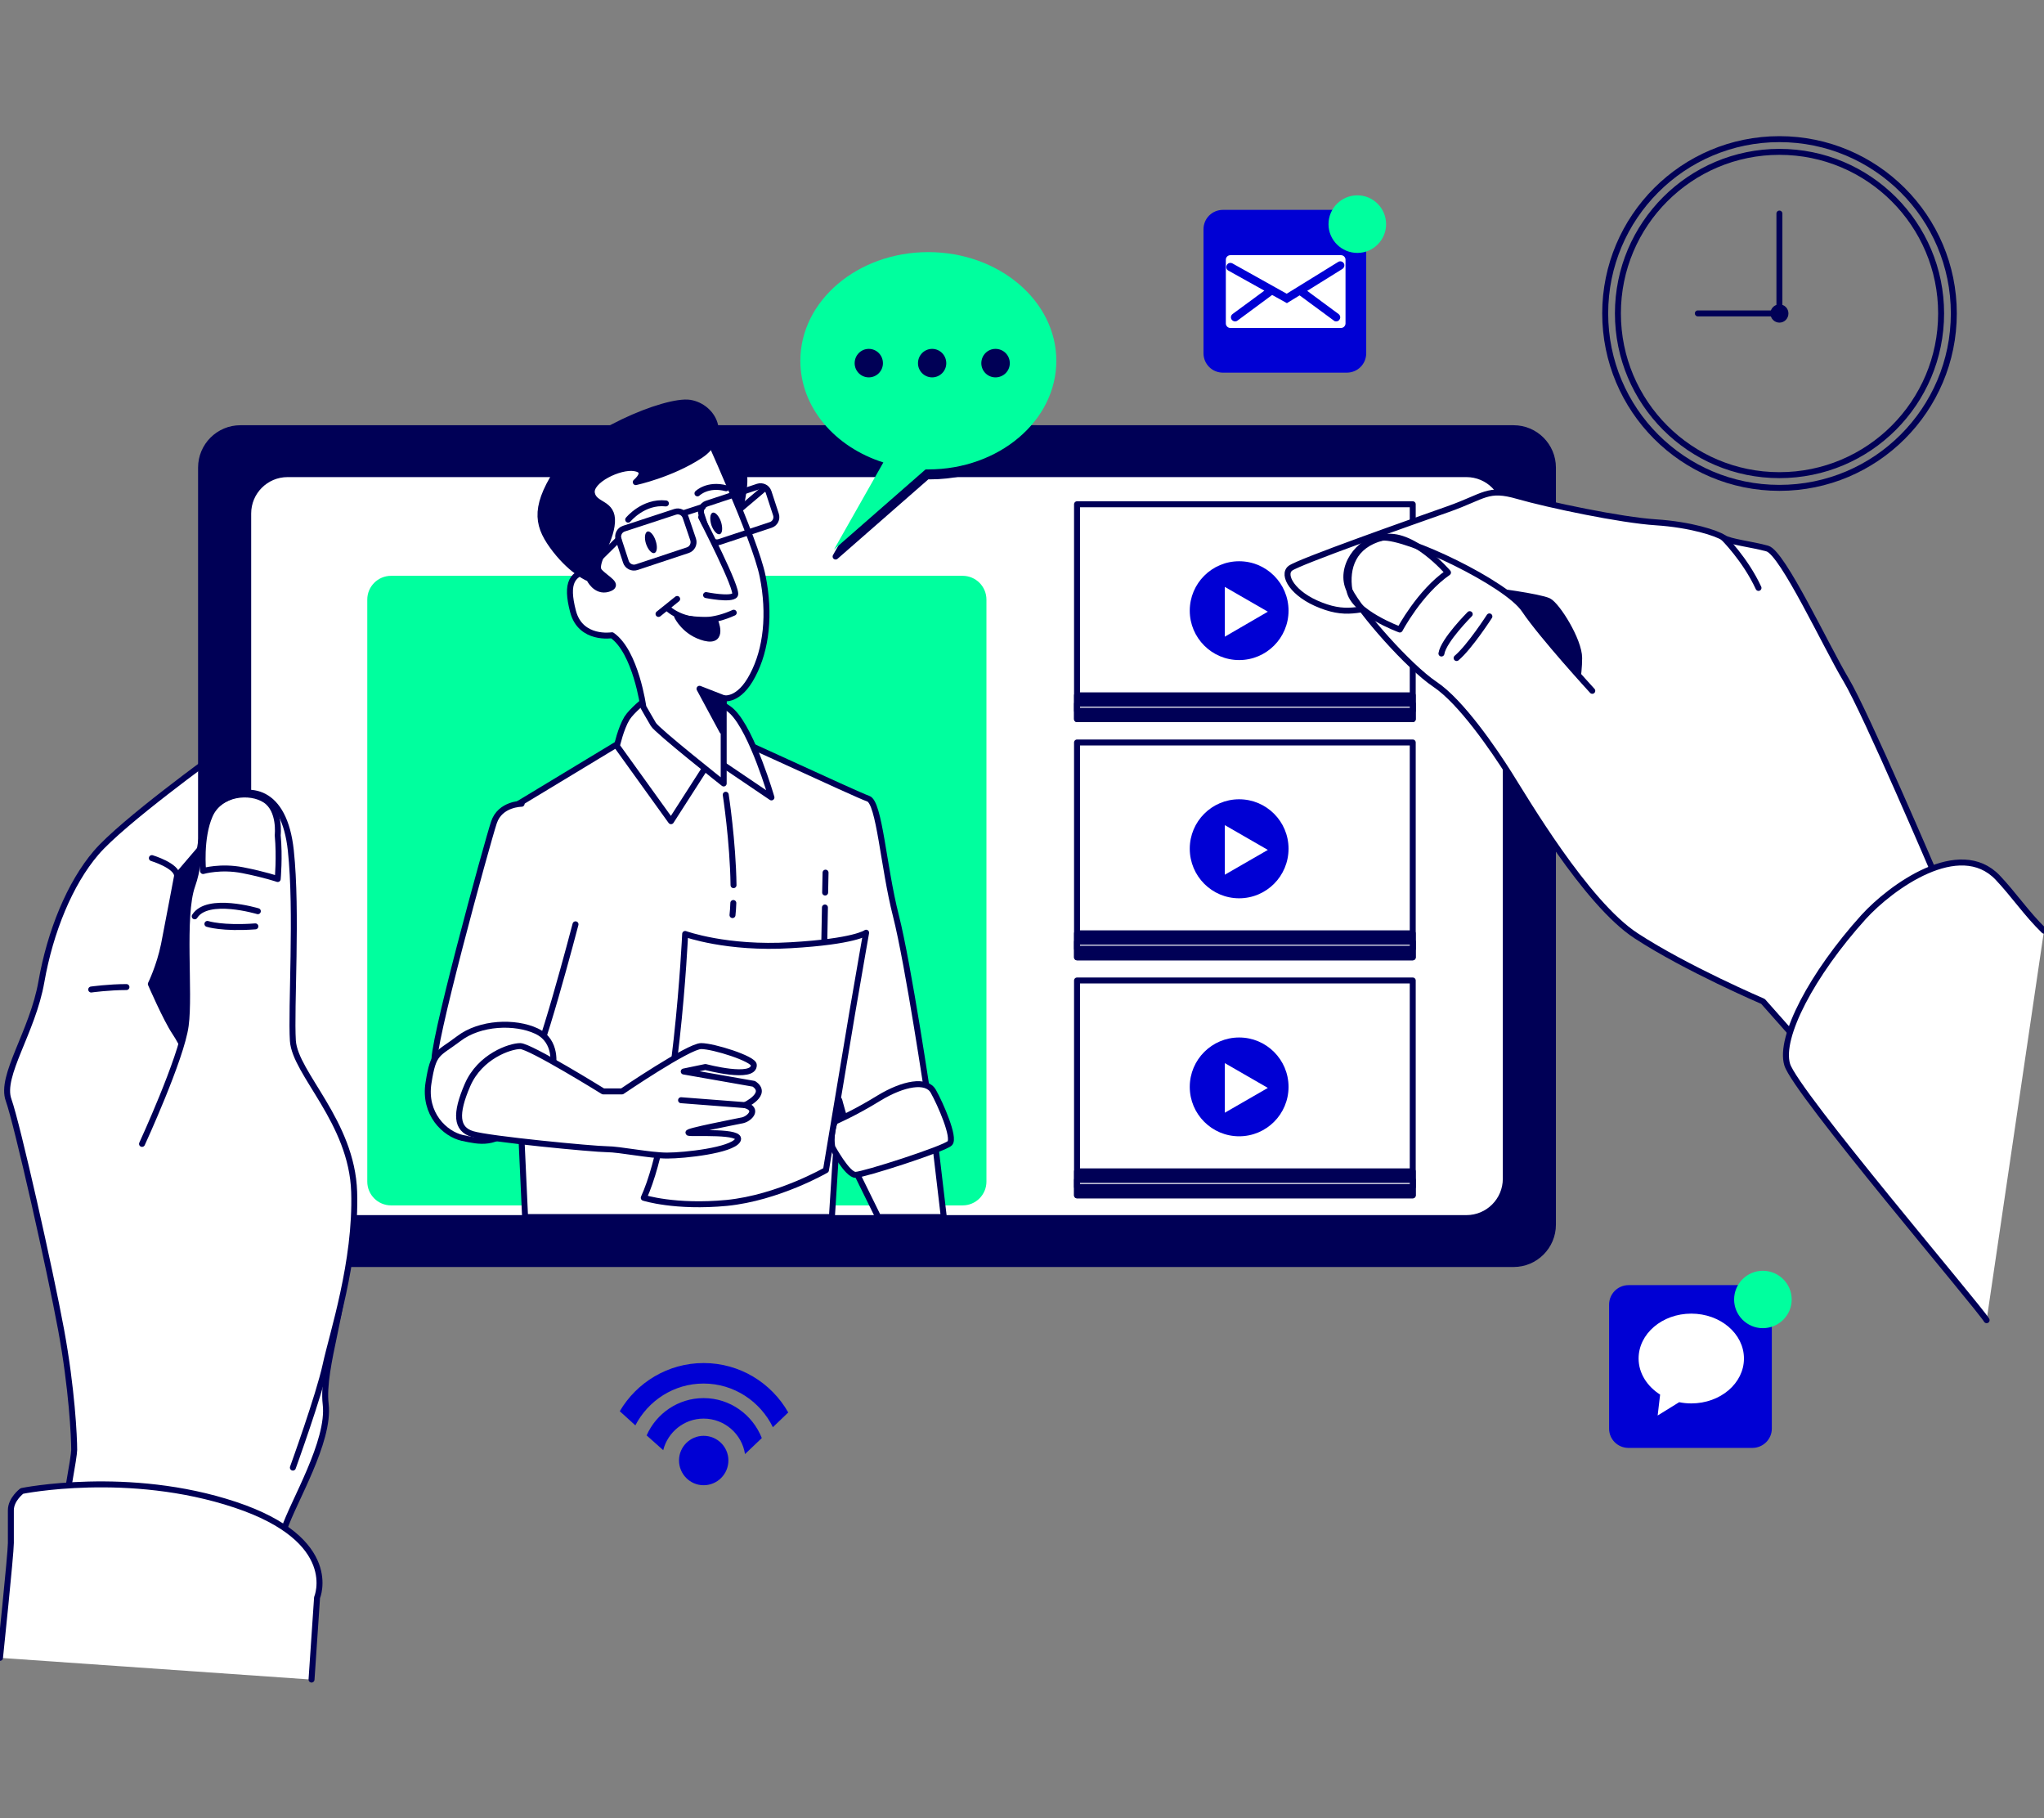 <svg width="343" height="305" viewBox="0 0 343 305" fill="none" xmlns="http://www.w3.org/2000/svg">
<rect x="0" y="0" width="343" height="305" fill="#808080" stroke="none"/>
<g clip-path="url(#clip0_968_6614)">
<path d="M327.867 52.578C327.867 36.447 314.764 23.344 298.599 23.344C282.434 23.344 269.365 36.447 269.365 52.578C269.365 68.742 282.434 81.846 298.599 81.846C314.764 81.846 327.867 68.742 327.867 52.578Z" stroke="#000056"/>
<path d="M325.735 52.578C325.735 37.617 313.594 25.477 298.599 25.477C283.638 25.477 271.498 37.617 271.498 52.578C271.498 67.573 283.638 79.714 298.599 79.714C313.594 79.714 325.735 67.573 325.735 52.578Z" stroke="#000056"/>
<path d="M300.113 52.578C300.113 51.752 299.459 51.065 298.599 51.065C297.774 51.065 297.086 51.752 297.086 52.578C297.086 53.438 297.774 54.125 298.599 54.125C299.459 54.125 300.113 53.438 300.113 52.578Z" fill="#000056"/>
<path d="M284.911 52.577H298.599V35.828" stroke="#000056" stroke-linecap="round" stroke-linejoin="round"/>
<path d="M6.947 273.347C6.947 273.347 12.45 245.454 12.45 243.253C12.45 241.052 12.072 232.969 10.249 223.064C8.426 213.159 2.889 188.568 1.444 184.544C-0.035 180.486 5.468 173.16 6.947 164.7C8.426 156.273 11.728 148.191 16.13 143.066C20.532 137.907 36.319 126.523 36.319 126.523H44.401C44.401 126.523 41.443 174.983 45.502 182.343C49.526 189.669 56.851 205.077 57.608 211.68C58.33 218.318 53.928 229.324 54.65 235.549C55.407 241.808 49.147 252.057 47.703 256.494C46.224 260.896 46.946 274.826 46.946 274.826" fill="white"/>
<path d="M6.947 273.347C6.947 273.347 12.45 245.454 12.45 243.253C12.45 241.052 12.072 232.969 10.249 223.064C8.426 213.159 2.889 188.568 1.444 184.544C-0.035 180.486 5.468 173.16 6.947 164.7C8.426 156.273 11.728 148.191 16.13 143.066C20.532 137.907 36.319 126.523 36.319 126.523H44.401C44.401 126.523 41.443 174.983 45.502 182.343C49.526 189.669 56.851 205.077 57.608 211.68C58.33 218.318 53.928 229.324 54.65 235.549C55.407 241.808 49.147 252.057 47.703 256.494C46.224 260.896 46.946 274.826 46.946 274.826" stroke="#000056" stroke-linecap="round" stroke-linejoin="round"/>
<path d="M35.562 140.109L29.715 146.953C29.715 146.953 28.236 154.795 27.514 158.475C26.758 162.155 25.313 165.078 25.313 165.078C25.313 165.078 27.858 170.96 29.337 173.161C30.816 175.362 31.538 177.563 31.538 177.563L35.562 180.142V140.109Z" fill="#000056" stroke="#000056" stroke-linecap="round" stroke-linejoin="round"/>
<path d="M15.305 166.006C15.305 166.006 18.262 165.594 21.22 165.594" stroke="#000056" stroke-linecap="round" stroke-linejoin="round"/>
<path d="M25.485 143.961C25.485 143.961 29.715 145.233 29.715 146.953" stroke="#000056" stroke-linecap="round" stroke-linejoin="round"/>
<path d="M0 278.127C0 278.127 1.823 260.689 1.823 258.867C1.823 257.032 1.823 255.198 1.823 253.364C1.823 251.507 3.68 250.131 3.68 250.131C3.68 250.131 21.564 246.485 39.449 252.435C57.333 258.385 53.206 268.015 53.206 268.015L52.277 281.772" fill="white"/>
<path d="M0 278.127C0 278.127 1.823 260.689 1.823 258.867C1.823 257.032 1.823 255.198 1.823 253.364C1.823 251.507 3.68 250.131 3.68 250.131C3.68 250.131 21.564 246.485 39.449 252.435C57.333 258.385 53.206 268.015 53.206 268.015L52.277 281.772" stroke="#000056" stroke-linecap="round" stroke-linejoin="round"/>
<path d="M253.991 212.058H40.343C36.697 212.058 33.739 209.1 33.739 205.454V78.441C33.739 74.796 36.697 71.838 40.343 71.838H253.991C257.637 71.838 260.595 74.796 260.595 78.441V205.454C260.595 209.1 257.637 212.058 253.991 212.058Z" fill="#000056" stroke="#000056" stroke-linecap="round" stroke-linejoin="round"/>
<path d="M246.081 204.353H48.253C44.608 204.353 41.65 201.395 41.65 197.749V86.144C41.65 82.499 44.608 79.541 48.253 79.541H246.081C249.727 79.541 252.685 82.499 252.685 86.144V197.749C252.685 201.395 249.727 204.353 246.081 204.353Z" fill="white" stroke="#000056" stroke-linecap="round" stroke-linejoin="round"/>
<path d="M237.07 120.641H180.735V84.598H237.07V120.641Z" fill="white" stroke="#000056" stroke-linecap="round" stroke-linejoin="round"/>
<path d="M237.07 120.642H180.735V116.652H237.07V120.642Z" fill="#000056" stroke="#000056" stroke-linecap="round" stroke-linejoin="round"/>
<path d="M237.07 119.232H180.735V118.062H237.07V119.232Z" fill="white" stroke="#000056" stroke-linecap="round" stroke-linejoin="round"/>
<path d="M216.228 102.447C216.228 97.873 212.514 94.158 207.939 94.158C203.365 94.158 199.651 97.873 199.651 102.447C199.651 107.021 203.365 110.736 207.939 110.736C212.514 110.736 216.228 107.021 216.228 102.447Z" fill="#0000D4"/>
<path d="M212.754 102.619L205.532 98.457V106.814L212.754 102.619Z" fill="white"/>
<path d="M237.07 160.606H180.735V124.562H237.07V160.606Z" fill="white" stroke="#000056" stroke-linecap="round" stroke-linejoin="round"/>
<path d="M237.07 160.606H180.735V156.582H237.07V160.606Z" fill="#000056" stroke="#000056" stroke-linecap="round" stroke-linejoin="round"/>
<path d="M237.07 159.162H180.735V157.992H237.07V159.162Z" fill="white" stroke="#000056" stroke-linecap="round" stroke-linejoin="round"/>
<path d="M216.228 142.379C216.228 137.804 212.514 134.09 207.939 134.09C203.365 134.09 199.651 137.804 199.651 142.379C199.651 146.987 203.365 150.702 207.939 150.702C212.514 150.702 216.228 146.987 216.228 142.379Z" fill="#0000D4"/>
<path d="M212.754 142.585L205.532 138.424V146.747L212.754 142.585Z" fill="white"/>
<path d="M237.07 200.536H180.735V164.492H237.07V200.536Z" fill="white" stroke="#000056" stroke-linecap="round" stroke-linejoin="round"/>
<path d="M237.07 200.536H180.735V196.512H237.07V200.536Z" fill="#000056" stroke="#000056" stroke-linecap="round" stroke-linejoin="round"/>
<path d="M237.07 199.126H180.735V197.957H237.07V199.126Z" fill="white" stroke="#000056" stroke-linecap="round" stroke-linejoin="round"/>
<path d="M216.228 182.341C216.228 177.767 212.514 174.053 207.939 174.053C203.365 174.053 199.651 177.767 199.651 182.341C199.651 186.916 203.365 190.63 207.939 190.63C212.514 190.63 216.228 186.916 216.228 182.341Z" fill="#0000D4"/>
<path d="M212.754 182.513L205.532 178.352V186.675L212.754 182.513Z" fill="white"/>
<path d="M161.544 202.222H65.622C63.421 202.222 61.632 200.434 61.632 198.232V100.591C61.632 98.39 63.421 96.602 65.622 96.602H161.544C163.745 96.602 165.533 98.39 165.533 100.591V198.232C165.533 200.434 163.745 202.222 161.544 202.222Z" fill="#00FF9E"/>
<path d="M23.834 191.904C23.834 191.904 30.438 177.562 31.16 172.059C31.917 166.556 30.438 153.693 32.261 148.569C34.118 143.41 33.017 136.806 37.419 134.227C41.822 131.682 47.703 132.404 48.803 142.687C49.904 152.971 48.803 169.101 49.147 174.604C49.526 180.141 59.053 188.189 59.431 199.952C59.809 211.68 55.751 223.82 54.65 228.945C53.55 234.069 49.147 246.21 49.147 246.21" fill="white"/>
<path d="M23.834 191.904C23.834 191.904 30.438 177.562 31.16 172.059C31.917 166.556 30.438 153.693 32.261 148.569C34.118 143.41 33.017 136.806 37.419 134.227C41.822 131.682 47.703 132.404 48.803 142.687C49.904 152.971 48.803 169.101 49.147 174.604C49.526 180.141 59.053 188.189 59.431 199.952C59.809 211.68 55.751 223.82 54.65 228.945C53.55 234.069 49.147 246.21 49.147 246.21" stroke="#000056" stroke-linecap="round" stroke-linejoin="round"/>
<path d="M34.083 146.127C34.083 146.127 37.041 145.267 40.721 145.989C44.401 146.711 46.602 147.468 46.602 147.468C46.602 147.468 46.946 143.788 46.602 140.108C46.602 140.108 47.084 135.912 44.539 134.227C41.994 132.541 36.903 132.954 35.218 136.772C33.533 140.589 34.083 146.127 34.083 146.127Z" stroke="#000056" stroke-linecap="round" stroke-linejoin="round"/>
<path d="M43.266 152.867C43.266 152.867 34.806 150.322 32.673 153.727" stroke="#000056" stroke-linecap="round" stroke-linejoin="round"/>
<path d="M34.805 155C34.805 155 37.316 155.825 42.853 155.413" stroke="#000056" stroke-linecap="round" stroke-linejoin="round"/>
<path d="M255.814 93.127C255.814 93.127 246.287 96.05 247.01 98.63C247.732 101.209 265.375 123.221 268.299 122.498C271.222 121.742 274.558 112.215 274.558 105.612C274.558 99.008 255.814 93.127 255.814 93.127Z" fill="#000056" stroke="#000056" stroke-linecap="round" stroke-linejoin="round"/>
<path d="M333.852 157.958L324.841 147.09C324.841 147.09 313.078 119.542 309.777 114.039C306.475 108.536 299.149 92.749 296.57 92.027C293.99 91.305 290.31 90.927 289.21 90.204C288.109 89.448 283.707 88.003 277.86 87.625C271.979 87.247 259.873 84.701 254.714 83.223C249.589 81.744 249.211 83.223 242.986 85.424C236.726 87.625 218.016 94.228 216.538 95.329C215.093 96.43 216.916 99.731 221.696 101.554C226.443 103.411 228.644 101.932 234.181 101.21C239.684 100.453 248.11 99.009 249.211 99.009C250.311 99.009 258.394 100.11 259.873 100.832C261.317 101.554 264.997 107.435 264.997 110.393C264.997 113.316 264.275 116.618 264.275 116.618L264.103 142.103C264.103 142.103 275.728 155.207 283.776 159.678C291.824 164.149 295.71 164.459 295.71 164.459L308.229 176.083" fill="white"/>
<path d="M333.852 157.958L324.841 147.09C324.841 147.09 313.078 119.542 309.777 114.039C306.475 108.536 299.149 92.749 296.57 92.027C293.99 91.305 290.31 90.927 289.21 90.204C288.109 89.448 283.707 88.003 277.86 87.625C271.979 87.247 259.873 84.701 254.714 83.223C249.589 81.744 249.211 83.223 242.986 85.424C236.726 87.625 218.016 94.228 216.538 95.329C215.093 96.43 216.916 99.731 221.696 101.554C226.443 103.411 228.644 101.932 234.181 101.21C239.684 100.453 248.11 99.009 249.211 99.009C250.311 99.009 258.394 100.11 259.873 100.832C261.317 101.554 264.997 107.435 264.997 110.393C264.997 113.316 264.275 116.618 264.275 116.618L264.103 142.103C264.103 142.103 275.728 155.207 283.776 159.678C291.824 164.149 295.71 164.459 295.71 164.459L308.229 176.083" stroke="#000056" stroke-linecap="round" stroke-linejoin="round"/>
<path d="M289.21 90.205C289.21 90.205 292.89 93.851 295.091 98.631L289.21 90.205Z" fill="white"/>
<path d="M289.21 90.205C289.21 90.205 292.89 93.851 295.091 98.631" stroke="#000056" stroke-linecap="round" stroke-linejoin="round"/>
<path d="M323.74 199.47L295.847 168.001C295.847 168.001 282.985 162.498 274.558 156.995C266.098 151.492 255.814 133.883 253.235 129.825C250.69 125.801 245.187 117.719 240.784 114.795C236.382 111.837 228.3 102.689 226.443 99.009C224.62 95.329 227.922 90.548 231.946 90.204C236.004 89.826 252.891 97.908 255.814 102.311C258.772 106.713 267.198 115.896 267.198 115.896" fill="white"/>
<path d="M323.74 199.47L295.847 168.001C295.847 168.001 282.985 162.498 274.558 156.995C266.098 151.492 255.814 133.883 253.235 129.825C250.69 125.801 245.187 117.719 240.784 114.795C236.382 111.837 228.3 102.689 226.443 99.009C224.62 95.329 227.922 90.548 231.946 90.204C236.004 89.826 252.891 97.908 255.814 102.311C258.772 106.713 267.198 115.896 267.198 115.896" stroke="#000056" stroke-linecap="round" stroke-linejoin="round"/>
<path d="M246.631 103.033C246.631 103.033 242.229 107.435 241.885 109.637" stroke="#000056" stroke-linecap="round" stroke-linejoin="round"/>
<path d="M249.933 103.412C249.933 103.412 246.631 108.537 244.43 110.394" stroke="#000056" stroke-linecap="round" stroke-linejoin="round"/>
<path d="M242.986 96.051C238.205 99.353 234.903 105.612 234.903 105.612C234.903 105.612 227.062 102.758 226.443 99.009C225.858 95.26 227.062 91.477 231.946 90.204C236.864 88.897 242.986 96.051 242.986 96.051Z" stroke="#000056" stroke-linecap="round" stroke-linejoin="round"/>
<path d="M333.37 221.482C331.995 219.178 301.282 183.203 299.906 178.594C298.53 174.02 304.033 163.462 312.735 153.832C317.343 148.776 328.796 140.487 335.227 147.228C337.876 150.014 340.146 153.384 343 156.136" fill="white"/>
<path d="M333.37 221.482C331.995 219.178 301.282 183.203 299.906 178.594C298.53 174.02 304.033 163.462 312.735 153.832C317.343 148.776 328.796 140.487 335.227 147.228C337.876 150.014 340.146 153.384 343 156.136" stroke="#000056" stroke-linecap="round" stroke-linejoin="round"/>
<path d="M139.6 204.18L140.839 184.576C140.839 184.576 141.698 187.947 142.318 189.219C142.937 190.492 155.8 184.576 155.8 184.576C155.8 184.576 152.429 161.808 150.331 153.588C148.233 145.368 147.58 134.603 145.688 133.984C143.796 133.365 119.962 122.188 119.343 122.188C118.724 122.188 105.861 123.46 105.861 123.46L84.985 136.082L88.114 204.18H139.6Z" fill="white" stroke="#000056" stroke-linecap="round" stroke-linejoin="round"/>
<path d="M123.058 151.49C123.035 152.201 122.989 152.877 122.92 153.519" stroke="#000056" stroke-linecap="round" stroke-linejoin="round"/>
<path d="M121.785 133.33C121.785 133.33 122.989 141.137 123.092 148.497" stroke="#000056" stroke-linecap="round" stroke-linejoin="round"/>
<path d="M138.466 149.736L138.534 146.4" stroke="#000056" stroke-linecap="round" stroke-linejoin="round"/>
<path d="M137.846 183.337L138.431 152.246" stroke="#000056" stroke-linecap="round" stroke-linejoin="round"/>
<path d="M158.379 204.18L156.866 191.352L142.421 194.103L147.373 204.18H158.379Z" fill="white" stroke="#000056" stroke-linecap="round" stroke-linejoin="round"/>
<path d="M140.116 188.154C140.116 188.154 143.349 186.778 147.477 184.233C151.604 181.722 155.49 181.034 156.625 183.098C157.794 185.161 160.305 190.905 159.377 191.799C158.482 192.728 144.932 197.096 143.556 197.096C142.18 197.096 139.669 192.453 139.669 192.453C139.669 192.453 139.222 190.424 140.116 188.154Z" fill="white" stroke="#000056" stroke-linecap="round" stroke-linejoin="round"/>
<path d="M108.372 117.338C108.372 117.338 105.999 119.23 105.208 120.503C104.176 122.188 103.523 125.146 103.523 125.146L112.602 137.768L118.277 128.929L120.41 127.656L129.455 133.778C129.455 133.778 126.291 122.807 122.92 119.436C119.55 116.066 110.264 116.479 108.372 117.338Z" fill="white" stroke="#000056" stroke-linecap="round" stroke-linejoin="round"/>
<path d="M119.55 73.453C119.55 73.453 124.33 77.271 124.812 79.438C125.293 81.57 123.952 86.282 123.952 86.282L117.624 73.935L119.55 73.453Z" fill="#000056" stroke="#000056" stroke-linecap="round" stroke-linejoin="round"/>
<path d="M118.071 71.596C118.071 71.596 126.703 90.34 127.976 96.668C129.248 102.996 128.629 108.912 126.29 113.314C123.986 117.751 121.441 117.132 121.441 117.132V131.439C121.441 131.439 110.263 122.6 109.644 121.534C109.025 120.502 107.959 118.611 107.959 118.611C107.959 118.611 106.687 109.325 102.697 106.573C102.697 106.573 97.435 107.433 96.162 102.584C94.89 97.734 95.956 96.049 99.326 95.636C99.326 95.636 96.575 88.655 95.956 84.046C95.302 79.403 103.11 77.924 107.753 74.966C112.396 72.008 118.071 71.596 118.071 71.596Z" fill="white" stroke="#000056" stroke-linecap="round" stroke-linejoin="round"/>
<path d="M121.441 117.133L117.383 115.551L121.2 122.636L121.441 117.133Z" fill="#000056" stroke="#000056" stroke-linecap="round" stroke-linejoin="round"/>
<path d="M98.88 97.081C98.88 97.081 96.162 96.049 93.205 92.266C90.247 88.448 89.421 85.491 93.411 79.197C97.435 72.868 111.742 66.953 115.766 67.572C119.756 68.225 122.301 73.281 117.452 76.445C112.602 79.609 106.687 80.882 106.687 80.882C106.687 80.882 109.025 78.956 106.48 78.543C103.97 78.131 98.88 80.641 99.327 82.774C99.739 84.872 102.904 84.252 102.697 87.623C102.491 90.993 99.533 94.57 100.565 95.843C101.631 97.081 104.176 98.147 102.044 98.801C99.946 99.42 98.88 97.081 98.88 97.081Z" fill="#000056" stroke="#000056" stroke-linecap="round" stroke-linejoin="round"/>
<path d="M113.634 100.486L110.504 102.997" stroke="#000056" stroke-linecap="round" stroke-linejoin="round"/>
<path d="M112.189 102.172C112.189 102.172 116.179 105.955 123.126 102.791" stroke="#000056" stroke-linecap="round" stroke-linejoin="round"/>
<path d="M113.634 103.41C113.634 103.41 114.907 106.162 118.277 107.021C121.648 107.847 119.962 104.064 119.962 104.064C119.962 104.064 115.354 104.064 113.634 103.41Z" fill="#000056" stroke="#000056" stroke-linecap="round" stroke-linejoin="round"/>
<path d="M110.023 90.718C110.367 91.715 110.264 92.644 109.817 92.781C109.369 92.919 108.75 92.231 108.406 91.233C108.097 90.27 108.2 89.342 108.647 89.17C109.06 89.032 109.713 89.72 110.023 90.718Z" fill="#000056"/>
<path d="M120.994 87.553C121.304 88.551 121.235 89.48 120.788 89.617C120.341 89.755 119.722 89.067 119.378 88.104C119.068 87.106 119.137 86.178 119.584 86.006C120.031 85.868 120.65 86.556 120.994 87.553Z" fill="#000056"/>
<path d="M115.422 92.3L106.824 95.155C106.068 95.396 105.277 94.983 105.036 94.261L103.798 90.478C103.557 89.755 103.935 88.93 104.692 88.689L113.29 85.869C114.012 85.628 114.803 86.007 115.044 86.763L116.317 90.512C116.557 91.269 116.145 92.06 115.422 92.3Z" stroke="#000056" stroke-linecap="round" stroke-linejoin="round"/>
<path d="M114.872 86.04L117.933 85.043" stroke="#000056" stroke-linecap="round" stroke-linejoin="round"/>
<path d="M103.798 90.478L98.295 95.913" stroke="#000056" stroke-linecap="round" stroke-linejoin="round"/>
<path d="M128.389 81.846L124.33 85.285" stroke="#000056" stroke-linecap="round" stroke-linejoin="round"/>
<path d="M129.317 88.071L120.719 90.925C119.997 91.166 119.206 90.753 118.931 90.031L117.692 86.248C117.452 85.526 117.864 84.734 118.587 84.494L127.185 81.639C127.941 81.398 128.733 81.811 128.973 82.533L130.211 86.317C130.452 87.039 130.074 87.83 129.317 88.071Z" stroke="#000056" stroke-linecap="round" stroke-linejoin="round"/>
<path d="M105.414 87.176C105.414 87.176 107.959 84.047 111.743 84.459" stroke="#000056" stroke-linecap="round" stroke-linejoin="round"/>
<path d="M117.039 82.773C117.039 82.773 118.724 81.088 121.854 81.913" stroke="#000056" stroke-linecap="round" stroke-linejoin="round"/>
<path d="M117.658 86.764C117.658 86.764 123.986 99.007 123.333 99.833C122.714 100.693 118.484 99.833 118.484 99.833" fill="white"/>
<path d="M117.658 86.764C117.658 86.764 123.986 99.007 123.333 99.833C122.714 100.693 118.484 99.833 118.484 99.833" stroke="#000056" stroke-linecap="round" stroke-linejoin="round"/>
<path d="M87.53 134.844C87.53 134.844 83.919 134.844 82.887 137.973C81.821 141.138 71.916 177.181 72.982 178.248C74.013 179.314 87.289 180.139 88.768 179.726C90.247 179.314 96.575 155.067 96.575 155.067" fill="white"/>
<path d="M87.53 134.844C87.53 134.844 83.919 134.844 82.887 137.973C81.821 141.138 71.916 177.181 72.982 178.248C74.013 179.314 87.289 180.139 88.768 179.726C90.247 179.314 96.575 155.067 96.575 155.067" stroke="#000056" stroke-linecap="round" stroke-linejoin="round"/>
<path d="M92.792 178.867C92.792 178.867 93.617 174.671 90.04 172.986C86.464 171.301 80.548 171.507 76.971 174.259C73.394 176.976 72.741 176.357 71.915 181.619C71.056 186.881 74.667 190.251 77.59 190.905C80.548 191.524 83.093 192.177 86.67 188.566C90.247 184.989 92.792 178.867 92.792 178.867Z" fill="white" stroke="#000056" stroke-linecap="round" stroke-linejoin="round"/>
<path d="M114.975 156.683C114.975 156.683 113.496 188.943 108.028 200.947C108.028 200.947 113.29 202.632 121.957 201.806C130.59 200.947 138.603 196.304 138.603 196.304C138.603 196.304 141.561 178.591 143.005 169.959C144.484 161.326 145.344 156.477 145.344 156.477C145.344 156.477 143.452 157.955 132.688 158.575C121.957 159.228 114.975 156.683 114.975 156.683Z" fill="white" stroke="#000056" stroke-linecap="round" stroke-linejoin="round"/>
<path d="M101.218 183.097C101.218 183.097 88.974 175.496 87.289 175.496C85.604 175.496 80.548 177.181 78.45 182.031C76.352 186.88 76.558 189.425 79.275 190.251C82.027 191.11 99.739 192.796 101.837 192.796C103.97 192.796 109.025 193.862 111.949 193.862C114.906 193.862 122.714 193.002 123.78 191.317C124.812 189.632 116.179 190.251 115.56 190.044C114.906 189.838 123.436 188.187 124.605 187.946C125.809 187.671 127.357 186.055 125.018 185.401C125.018 185.401 129.042 183.51 126.497 181.824L114.735 179.761L118.38 179.004C118.38 179.004 126.6 181.205 126.497 178.66C126.462 177.628 119.756 175.496 117.658 175.496C115.56 175.496 104.382 183.097 104.382 183.097H101.218Z" fill="white" stroke="#000056" stroke-linecap="round" stroke-linejoin="round"/>
<path d="M125.018 185.402L114.287 184.576" stroke="#000056" stroke-linecap="round" stroke-linejoin="round"/>
<path d="M138.225 71.838C140.701 74.968 144.278 77.409 148.508 78.751L140.22 93.368L155.593 79.92C155.754 79.92 155.914 79.92 156.075 79.92C163.504 79.92 170.038 76.722 173.925 71.838H138.225Z" fill="#000056" stroke="#000056" stroke-linecap="round" stroke-linejoin="round"/>
<path d="M155.765 42.295C143.9 42.295 134.304 50.48 134.304 60.523C134.304 68.33 140.082 75.002 148.233 77.582L139.945 92.199L155.318 78.751C155.479 78.751 155.628 78.751 155.765 78.751C167.631 78.751 177.261 70.6 177.261 60.523C177.261 50.48 167.631 42.295 155.765 42.295Z" fill="#00FF9E"/>
<path d="M148.164 60.937C148.164 59.596 147.098 58.529 145.791 58.529C144.484 58.529 143.418 59.596 143.418 60.937C143.418 62.244 144.484 63.31 145.791 63.31C147.098 63.31 148.164 62.244 148.164 60.937Z" fill="#000056"/>
<path d="M158.792 60.937C158.792 59.596 157.726 58.529 156.419 58.529C155.112 58.529 154.046 59.596 154.046 60.937C154.046 62.244 155.112 63.31 156.419 63.31C157.726 63.31 158.792 62.244 158.792 60.937Z" fill="#000056"/>
<path d="M169.453 60.937C169.453 59.596 168.387 58.529 167.046 58.529C165.739 58.529 164.673 59.596 164.673 60.937C164.673 62.244 165.739 63.31 167.046 63.31C168.387 63.31 169.453 62.244 169.453 60.937Z" fill="#000056"/>
<path d="M122.232 245.006C122.232 242.736 120.375 240.879 118.071 240.879C115.801 240.879 113.944 242.736 113.944 245.006C113.944 247.31 115.801 249.168 118.071 249.168C120.375 249.168 122.232 247.31 122.232 245.006Z" fill="#0000D4"/>
<path d="M118.071 234.551C113.806 234.551 110.126 237.13 108.51 240.81L111.295 243.287C112.052 240.26 114.803 237.99 118.071 237.99C121.579 237.99 124.502 240.57 125.018 243.94L127.838 241.257C126.291 237.337 122.507 234.551 118.071 234.551Z" fill="#0000D4"/>
<path d="M106.618 239.125C108.785 234.964 113.084 232.109 118.071 232.109C123.195 232.109 127.597 235.136 129.695 239.435L132.275 236.959C129.455 232.006 124.158 228.67 118.071 228.67C112.086 228.67 106.824 231.937 104.004 236.752L106.618 239.125Z" fill="#0000D4"/>
<path d="M229.263 42.156V59.25C229.263 61.072 227.819 62.517 225.996 62.517H205.222C203.4 62.517 201.955 61.072 201.955 59.25V38.476C201.955 36.654 203.4 35.209 205.222 35.209H223.795" fill="#0000D4"/>
<path fill-rule="evenodd" clip-rule="evenodd" d="M225.789 43.567V54.263C225.789 54.676 225.445 55.02 225.032 55.02H206.46C206.048 55.02 205.704 54.676 205.704 54.263V43.567C205.704 43.154 206.048 42.81 206.46 42.81H225.032C225.445 42.81 225.789 43.154 225.789 43.567ZM225.514 44.186C225.308 43.842 224.86 43.739 224.551 43.946L215.918 49.276L206.804 44.186C206.46 44.014 206.048 44.117 205.876 44.461C205.669 44.805 205.807 45.218 206.116 45.39L212.169 48.761L206.839 52.681C206.529 52.922 206.46 53.335 206.701 53.644C206.839 53.816 207.045 53.919 207.251 53.919C207.389 53.919 207.526 53.885 207.664 53.782L213.476 49.483L215.953 50.858L218.085 49.552L223.829 53.782C223.932 53.885 224.069 53.919 224.207 53.919C224.448 53.919 224.654 53.816 224.757 53.644C224.998 53.335 224.929 52.922 224.62 52.681L219.358 48.795L225.273 45.115C225.583 44.908 225.686 44.496 225.514 44.186Z" fill="white"/>
<path d="M232.599 37.617C232.599 34.934 230.432 32.768 227.784 32.768C225.101 32.768 222.935 34.934 222.935 37.617C222.935 40.265 225.101 42.432 227.784 42.432C230.432 42.432 232.599 40.265 232.599 37.617Z" fill="#00FF9E"/>
<path d="M297.327 222.547V239.675C297.327 241.463 295.848 242.908 294.059 242.908H273.286C271.463 242.908 270.019 241.463 270.019 239.675V218.867C270.019 217.079 271.463 215.6 273.286 215.6H291.858" fill="#0000D4"/>
<path d="M300.662 218.006C300.662 215.358 298.496 213.191 295.813 213.191C293.165 213.191 290.998 215.358 290.998 218.006C290.998 220.655 293.165 222.821 295.813 222.821C298.496 222.821 300.662 220.655 300.662 218.006Z" fill="#00FF9E"/>
<path d="M283.81 220.379C278.926 220.379 274.971 223.749 274.971 227.911C274.971 230.387 276.415 232.588 278.582 233.964L278.169 237.472L281.781 235.237C282.434 235.374 283.122 235.443 283.81 235.443C288.694 235.443 292.649 232.072 292.649 227.911C292.649 223.749 288.694 220.379 283.81 220.379Z" fill="white"/>
</g>
<defs>
<clipPath id="clip0_968_6614">
<rect width="343" height="304.889" fill="white"/>
</clipPath>
</defs>
</svg>
